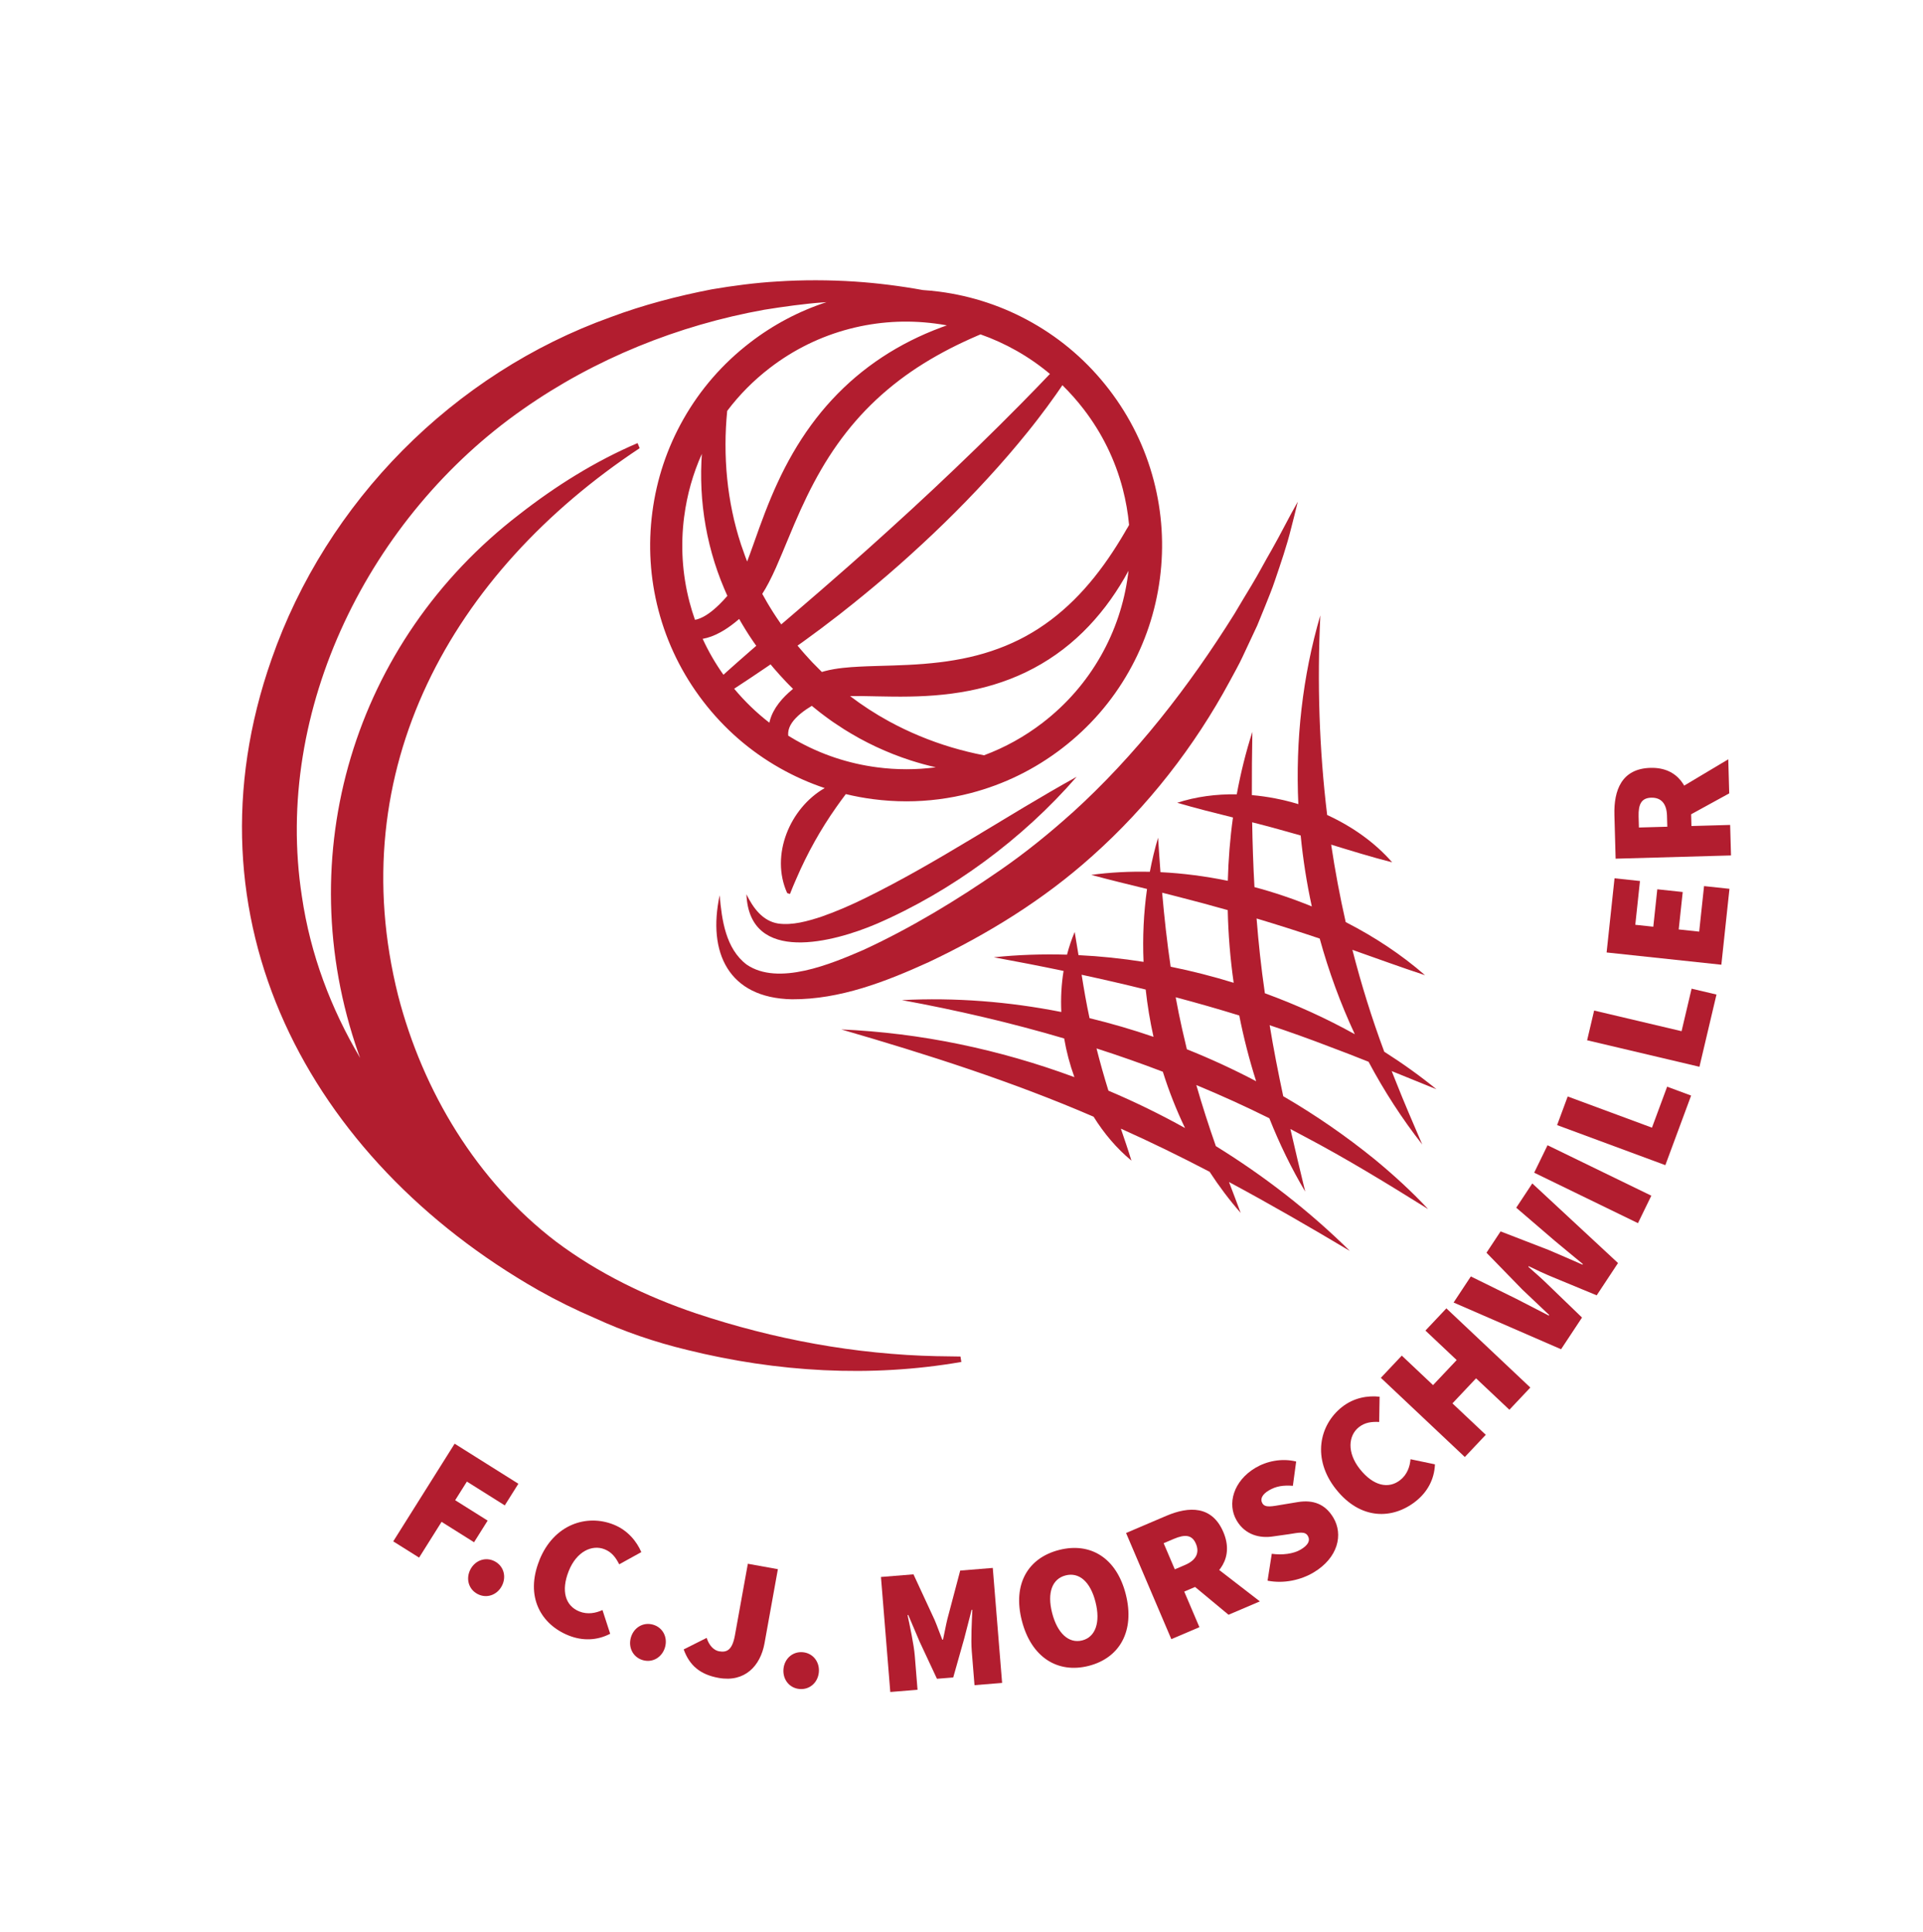 <svg xmlns="http://www.w3.org/2000/svg" viewBox="0 0 806 810"><defs><style>      .cls-1 {        fill: #b21d2f;      }    </style></defs><g><g id="Calque_3"><g><g><path class="cls-1" d="M598.53,506.79c-6.91-7.42-14.42-14.26-22.25-20.73-12.05-9.79-24.92-18.68-38.43-26.54-2.12-9.93-4.07-19.9-5.69-29.76,8.24,2.74,16.43,5.66,24.56,8.79,5.65,2.1,11.27,4.29,16.89,6.53,6.5,12.2,14,23.84,22.51,34.69-3.83-8.92-7.65-17.72-11.15-26.62-.56-1.39-1.11-2.77-1.66-4.16,6.22,2.52,12.45,5.08,18.76,7.61-6.89-5.62-14.22-10.86-21.88-15.73-5.24-14.1-9.67-28.34-13.35-42.71,10.01,3.52,20.03,7.21,30.44,10.63-9.8-8.56-21.08-16.03-33.25-22.26-2.44-10.76-4.46-21.58-6.09-32.47,8.37,2.57,16.75,5.16,25.58,7.43-7.22-8.29-16.7-15.01-27.26-19.85-3.34-27.51-4.21-55.42-2.87-83.68-7.47,25.53-10.44,52.38-9.21,79.12-6.36-1.93-12.93-3.21-19.48-3.78-.03-8.81.05-17.64.21-26.51-2.73,8.48-4.89,17.24-6.54,26.18-8.63-.14-17.12.98-24.97,3.54,7.94,2.33,15.67,4.25,23.38,6.17-1.22,8.73-1.92,17.61-2.16,26.54-9.39-1.93-18.86-3.16-28.23-3.62-.37-4.81-.69-9.63-1-14.46-1.39,4.68-2.53,9.46-3.45,14.3-8.34-.19-16.57.22-24.55,1.3,7.62,2.07,15.54,3.98,23.37,5.9-1.42,10.03-1.9,20.29-1.46,30.56-9.08-1.43-18.19-2.38-27.26-2.82-.5-3.19-1.03-6.42-1.6-9.72-1.31,3.08-2.37,6.26-3.22,9.52-10.34-.3-20.61.05-30.68,1.1,9.78,1.8,19.53,3.69,29.24,5.72-.92,5.62-1.22,11.41-.95,17.21-22.01-4.35-44.48-6.12-66.83-4.98,23.01,4.21,45.73,9.5,68.03,16.08.94,5.52,2.38,10.96,4.29,16.22-31.44-11.65-64.56-18.58-97.7-20,35.89,10.42,71.48,21.77,105.74,36.58,4.36,7.01,9.67,13.29,15.85,18.4-1.39-4.56-2.91-8.98-4.42-13.39,12.62,5.64,24.98,11.7,37.19,18.07,3.96,6.08,8.3,11.86,13.03,17.24-1.61-4.37-3.27-8.66-4.9-12.94,17.07,9.15,33.87,18.88,50.66,28.89-16.87-16.65-35.81-31.37-56.16-43.94-2.97-8.47-5.72-17-8.19-25.6,10.34,4.29,20.54,8.92,30.6,13.92,4.27,10.75,9.28,21.06,15.04,30.74-2.08-8.6-4.19-17.37-6.21-26.23,1.96,1.02,3.91,2.06,5.85,3.11,17.59,9.27,34.61,19.68,51.79,30.41ZM530.16,416.36c-.02-.13-.04-.27-.06-.41-1.5-10.32-2.61-20.62-3.42-30.93,8.86,2.66,17.68,5.46,26.46,8.42,3.78,13.76,8.7,27.2,14.71,40.09-11.98-6.66-24.63-12.41-37.7-17.17ZM524.83,344.69c4.58,1.16,9.17,2.36,13.81,3.7,2.19.59,4.36,1.21,6.52,1.83.98,9.99,2.53,19.94,4.67,29.75-7.8-3.21-15.86-5.92-24.04-8.11-.51-9.04-.81-18.09-.96-27.17ZM487.1,374.21c2.03.51,4.06,1.02,6.05,1.54,7.19,1.82,14.33,3.75,21.44,5.76.22,10.17,1.05,20.36,2.49,30.46-8.7-2.68-17.53-4.94-26.42-6.74-1.52-10.29-2.65-20.64-3.56-31.02ZM453.35,408.6c8.99,1.94,17.94,4,26.85,6.21.73,6.65,1.82,13.28,3.28,19.82-8.81-3.03-17.76-5.64-26.81-7.83-1.33-6.14-2.35-12.14-3.32-18.21ZM496.71,472.87c-10.41-5.79-21.15-11.03-32.13-15.68-1.83-5.89-3.49-11.77-4.99-17.7,9.36,3.01,18.63,6.26,27.8,9.77,2.54,8.11,5.66,16.02,9.31,23.62ZM497.46,439.84c-.69-2.81-1.35-5.63-1.98-8.46-1-4.43-1.89-8.88-2.71-13.34,8.93,2.37,17.82,4.91,26.65,7.64,1.85,9.35,4.21,18.57,7.08,27.56-9.43-4.97-19.13-9.44-29.04-13.4Z"></path><path class="cls-1" d="M449.25,340.85c-9.47,8.53-19.54,16.67-30.03,23.91-18.09,12.53-37.41,24.25-57.29,33.42-13.47,5.83-35.74,15.28-49.01,6.14-8.74-6.65-10.39-18.63-11.28-29.03-5.15,23.93,3.66,43.07,30.28,43.6,20.15.1,39.28-7.37,57.32-15.57,24.7-11.69,48.21-26.19,68.57-44.49,23.26-20.76,42.83-45.84,57.6-73.22,1.55-2.89,4.06-7.35,5.39-10.28.86-1.77,5.44-11.56,6.14-13.11.74-1.84,2.5-6.08,3.28-8.03,1.21-3.03,3.14-7.73,4.12-10.77,2.47-7.28,4.98-14.51,6.82-21.98.93-3.72,1.93-7.41,2.79-11.13-3.8,6.64-7.11,13.46-10.89,20.08-2.85,4.88-5.46,9.95-8.38,14.78-2.14,3.49-5.15,8.57-7.24,12.08-19.06,30.5-41.47,59.44-68.18,83.62Z"></path><path class="cls-1" d="M367.38,387.28c31.59-13.67,61.36-35.7,83.88-61.66-30.04,16.65-58.02,35.84-88.71,50.9-5.99,2.94-12.08,5.6-18.22,7.73-5.83,1.91-12.21,3.73-18.2,2.88-6.47-1.05-10.45-6.49-13.27-12.24,1.26,29.59,36.71,20,54.53,12.38Z"></path><path class="cls-1" d="M392.9,568.5c-34.39-.72-68.53-7.08-101.03-17.9-20.94-7.07-41.12-16.85-58.82-30.13-33.17-25.32-55.81-62.95-66.18-103.14-23.68-94.49,22.37-177.22,101.24-229.46,0,0-.88-2.13-.88-2.13-17.8,7.61-34.3,17.96-49.53,29.85-69.49,53.37-96.45,143.06-67.51,225.84.25.69.51,1.37.77,2.06-12.23-20.65-20.86-43.33-24.43-67.75-12.12-78.36,28.57-159.49,92.68-204.21,30.06-21.11,65.02-35.19,101.14-41.69,7.85-1.26,16.88-2.54,24.83-3.09.41-.03.82-.06,1.23-.09-11.52,3.76-22.26,9.43-32,16.92-11.48,8.82-20.89,19.63-27.97,32.13-6.84,12.07-11.22,25.19-13.02,39-1.81,13.81-.95,27.62,2.55,41.04,3.63,13.9,9.94,26.77,18.76,38.25,8.82,11.48,19.63,20.89,32.13,27.97,6.02,3.41,12.3,6.21,18.8,8.38-14.63,8.41-22.9,28.15-15.73,44.01l1.17.4c.84-2.16,1.73-4.3,2.67-6.41,4.55-10.6,10.19-20.71,16.84-30.13,1.27-1.8,2.57-3.58,3.9-5.34,3.73.9,7.51,1.61,11.35,2.11,4.69.61,9.38.92,14.05.92,9.09,0,18.13-1.16,26.99-3.47,13.9-3.63,26.77-9.94,38.25-18.76,11.48-8.82,20.89-19.63,27.97-32.13,6.84-12.07,11.22-25.19,13.03-39,1.81-13.81.95-27.62-2.55-41.04-3.62-13.9-9.94-26.77-18.76-38.25-8.82-11.48-19.64-20.89-32.13-27.97-12.07-6.84-25.19-11.22-39-13.03-2.3-.3-4.6-.52-6.89-.67-9.44-1.71-18.97-2.92-28.54-3.56-10.6-.7-21.9-.74-32.51-.03-8.88.5-18.71,1.79-27.46,3.29-14.3,2.77-28.69,6.53-42.34,11.64-65.89,23.62-119.15,77.35-142.17,143.46-38.18,108.77,15.55,209.49,111.76,264.4,7.73,4.36,15.69,8.28,23.83,11.77,12.05,5.55,24.94,10.02,38.63,13.31,37.49,9.3,76.83,11.66,114.92,5.04,0,0-.37-2.27-.37-2.27,0,0-9.65-.15-9.65-.15ZM286.78,216.47c1.19-9.13,3.67-17.91,7.39-26.21-.08,1.08-.14,2.16-.18,3.23-.12,2.64-.15,5.25-.1,7.75.04,2.46.17,5.07.38,7.76.21,2.56.51,5.16.88,7.74,1.51,10.38,4.34,20.49,8.4,30.02.21.52.44,1.03.66,1.53l.36.81c.1.23.2.45.3.68-1.17,1.35-2.28,2.54-3.38,3.61-1.56,1.52-3,2.75-4.42,3.75-.84.59-1.59,1.05-2.3,1.42-.83.43-1.58.75-2.29.97-.4.12-.8.22-1.2.28-.86-2.45-1.62-4.94-2.28-7.44h0c-3.06-11.73-3.81-23.81-2.23-35.9ZM394.39,137.29c-4.33,1.61-8.56,3.45-12.58,5.47-4.18,2.1-8.21,4.42-11.97,6.9-3.91,2.57-7.65,5.37-11.13,8.32-3.46,2.93-6.85,6.17-10.06,9.64-6.1,6.59-11.6,14.13-16.37,22.4-1.23,2.14-2.31,4.12-3.3,6.04-.53,1.01-1.04,2.04-1.55,3.08-.5,1.03-.99,2.05-1.46,3.08-1.76,3.78-3.48,7.87-5.28,12.52-.81,2.09-1.58,4.18-2.35,6.28-.75,2.08-1.5,4.16-2.22,6.22l-.47,1.32c-.84,2.35-1.65,4.62-2.49,6.82l-.8-2.09-1.75-4.97c-.88-2.71-1.5-4.8-2.02-6.78-.66-2.47-1.2-4.72-1.64-6.89-1.92-9.14-2.88-18.68-2.86-28.35,0-4.75.25-9.47.71-14.06,5.06-6.73,11.06-12.77,17.83-17.98,10.04-7.72,21.29-13.24,33.44-16.41,11.74-3.06,23.81-3.81,35.9-2.23,1.64.21,3.28.47,4.91.77-.84.29-1.66.59-2.48.89ZM301.97,265.04c1.98-1.08,3.99-2.44,6.14-4.16.57-.46,1.14-.93,1.71-1.42l.75,1.32c.22.38.44.75.67,1.13l.84,1.39c.18.3.36.6.54.88l1.21,1.91c.12.19.24.37.37.57l1.62,2.41c.24.35.49.7.74,1.05l.42.59c-.77.67-1.54,1.33-2.31,2-1.62,1.41-3.24,2.82-4.85,4.25l-.84.74c-1.33,1.18-2.66,2.35-3.98,3.54-.6.53-1.19,1.07-1.78,1.61-3.38-4.76-6.3-9.81-8.71-15.06,2.41-.42,4.85-1.32,7.46-2.75ZM309.72,287.38c1.43-.93,2.85-1.88,4.27-2.82l1.11-.74c1.79-1.19,3.57-2.39,5.35-3.6.84-.57,1.69-1.15,2.53-1.72l1.18,1.42c1.89,2.18,3.5,4,5.22,5.79l.46.48c.29.3.58.61.9.93l1.65,1.65c-.15.12-.29.24-.43.36-.49.4-.97.82-1.46,1.27-.47.43-.94.88-1.4,1.34-.46.46-.91.94-1.35,1.44-.44.49-.87,1.02-1.29,1.56-.9,1.16-1.66,2.35-2.28,3.53-.35.67-.66,1.34-.91,2-.27.7-.5,1.43-.68,2.15-.04.17-.08.35-.12.53-5.4-4.17-10.34-8.95-14.76-14.25.67-.44,1.34-.87,2-1.31ZM330.84,305c.53-1.35,1.47-2.73,2.79-4.09,1.19-1.22,2.65-2.42,4.46-3.65.69-.46,1.41-.92,2.17-1.38.18.15.36.3.54.44.8.67,1.63,1.33,2.46,1.98l.6.47c.35.27.7.54,1.06.8l.86.65c.42.32.84.63,1.25.92l1.57,1.13c.35.25.71.49,1.06.73l4.25,2.79c.97.6,1.94,1.21,2.89,1.75,1.01.61,2.04,1.18,3.07,1.76l.35.2c2.35,1.28,4.68,2.46,6.95,3.53,4.82,2.25,9.69,4.17,14.46,5.7,3.5,1.13,7.05,2.11,10.6,2.91-8.13,1.08-16.36,1.09-24.6.01-12.08-1.58-23.56-5.41-34.11-11.39-1.05-.59-2.1-1.22-3.14-1.86-.04-.43-.05-.87-.02-1.31.05-.71.22-1.41.49-2.1ZM356.27,291.79c3.18-.06,6.41.01,9.8.08l1.26.03c4.89.1,9.31.17,13.8.09,1.16-.02,2.33-.05,3.51-.09,1.17-.04,2.34-.1,3.51-.16,2.3-.12,4.68-.31,7.08-.56,4.89-.5,9.66-1.28,14.17-2.3,2.24-.5,4.53-1.11,7.02-1.85,2.23-.67,4.54-1.47,6.9-2.37,4.64-1.8,9.07-3.94,13.17-6.36,2.14-1.26,4.21-2.59,6.15-3.96,1.97-1.38,3.92-2.88,5.79-4.44,1.78-1.48,3.6-3.12,5.4-4.88,1.77-1.73,3.44-3.5,4.97-5.24,1.51-1.71,3.05-3.58,4.57-5.56,1.46-1.92,2.86-3.88,4.14-5.82,1.26-1.89,2.52-3.92,3.75-6.04.58-1.01,1.16-2.04,1.74-3.11-.06.52-.12,1.04-.19,1.55-1.58,12.08-5.41,23.56-11.39,34.11-6.19,10.92-14.42,20.37-24.46,28.09-7.52,5.78-15.78,10.36-24.54,13.61-4.53-.87-9.08-1.99-13.55-3.32-9.16-2.73-18.01-6.42-26.3-10.94-5.67-3.1-11.13-6.65-16.29-10.57ZM472.41,221.46l-1.14,1.98c-.45.77-.91,1.55-1.38,2.32-1.32,2.17-2.44,3.95-3.53,5.59-1.29,1.96-2.51,3.73-3.73,5.41-1.25,1.73-2.58,3.47-3.95,5.19-2.75,3.43-5.64,6.66-8.61,9.59-3.09,3.05-6.32,5.85-9.6,8.33-1.62,1.22-3.36,2.44-5.16,3.61-1.81,1.17-3.63,2.25-5.43,3.23-.26.15-.52.28-.78.42l-.58.3c-.41.21-.82.42-1.24.64l-.15.08c-.94.46-1.88.92-2.85,1.35-2.05.93-3.95,1.71-5.82,2.39-1.94.72-3.96,1.39-5.98,1.99-1.99.59-4.06,1.13-6.14,1.6-2,.46-4.05.87-6.28,1.24-1.05.18-2.11.34-3.15.5l-.44.06c-.38.05-.77.11-1.18.16-.53.07-1.06.14-1.6.2-1.91.23-3.96.44-6.47.65-1.98.16-4.13.3-6.56.42-4.12.21-8.2.32-12.5.44l-1.9.06c-1.96.06-3.93.12-5.9.23-1.17.06-2.34.13-3.53.21-1.19.09-2.39.2-3.59.33-1.27.14-2.52.31-3.71.52-1.42.24-2.68.52-3.84.83-.41.11-.81.22-1.21.35-.08-.08-.16-.16-.24-.23l-3.74-3.78c-.26-.27-.52-.55-.77-.83l-.45-.49c-.63-.67-1.24-1.35-1.85-2.04l-.53-.6c-.29-.32-.57-.65-.85-.98l-1.77-2.09,2.08-1.47c.57-.41,1.13-.82,1.7-1.24l6.14-4.52,6.05-4.62c.55-.42,1.1-.84,1.67-1.28l1.7-1.35c2.77-2.19,5.63-4.45,8.38-6.73,3.05-2.47,6.08-5.05,9.01-7.54l.93-.79c1.06-.91,2.1-1.83,3.15-2.75l1.71-1.49c.82-.72,1.64-1.44,2.44-2.17l2.4-2.16c6.53-5.9,12.85-11.91,18.79-17.86,6.32-6.33,12.31-12.68,17.82-18.87l.32-.36c1.32-1.5,2.64-3,3.96-4.52l1.12-1.31c1.03-1.21,2.06-2.41,3.07-3.63l4.11-5.01c.68-.85,1.36-1.7,2.04-2.56l.71-.91c.43-.55.86-1.1,1.28-1.64,2.65-3.42,5.25-6.95,7.73-10.47.63-.89,1.25-1.79,1.87-2.7.27-.4.55-.81.82-1.22,3.18,3.11,6.16,6.47,8.9,10.03,7.72,10.04,13.24,21.29,16.41,33.44,1.29,4.96,2.18,10.04,2.65,15.12-.26.47-.53.94-.81,1.43ZM427.66,169.54c-5.68,5.76-11.6,11.63-18.1,17.96-6.16,5.98-12.35,11.9-18.42,17.59-5.91,5.54-12.21,11.34-18.74,17.25-2,1.82-4.01,3.62-6.02,5.43-1.15,1.03-2.3,2.06-3.43,3.08l-1.48,1.31c-1.1.97-2.2,1.95-3.3,2.93-.78.7-1.56,1.4-2.37,2.1l-2.41,2.11c-1.91,1.69-3.84,3.37-5.77,5.05-1.28,1.11-2.56,2.23-3.82,3.33l-9.66,8.33c-1.1.94-2.2,1.89-3.3,2.83l-3.39,2.9c-.11-.16-.23-.32-.33-.47l-1.52-2.23c-.1-.14-.19-.29-.29-.43l-1.17-1.8c-.15-.22-.29-.45-.43-.68l-.81-1.31c-.19-.31-.39-.63-.58-.94l-.91-1.54-1.92-3.4c.89-1.36,1.76-2.87,2.72-4.7.48-.91.96-1.88,1.57-3.15.49-1.04.98-2.08,1.44-3.12.81-1.81,1.65-3.77,2.65-6.17.59-1.41,1.18-2.82,1.76-4.23,1.09-2.63,2.18-5.25,3.29-7.85,1.81-4.23,3.54-8.05,5.3-11.66.98-2.01,1.92-3.86,2.87-5.65,1-1.89,2.03-3.74,3.06-5.52,4.31-7.43,9.17-14.28,14.44-20.35,2.67-3.08,5.58-6.1,8.64-8.97,3.02-2.83,6.24-5.54,9.55-8.07,3.33-2.54,6.82-4.94,10.38-7.15,3.47-2.16,7.19-4.26,11.07-6.26l2.87-1.44c.96-.47,1.93-.93,2.91-1.39,1.68-.79,3.55-1.63,5.91-2.65.31-.14.62-.27.93-.39l.13-.05c5.2,1.83,10.27,4.14,15.08,6.86h0c4.96,2.81,9.66,6.07,14,9.72-3.67,3.87-7.68,8-12.42,12.81Z"></path></g><g><path class="cls-1" d="M190.56,605.18l26.71,16.79-5.7,9.07-15.88-9.98-4.91,7.81,13.61,8.55-5.7,9.07-13.61-8.55-9.42,14.99-10.84-6.81,25.74-40.95Z"></path><path class="cls-1" d="M197.18,657.86c2.01-3.82,6.38-5.39,10.19-3.37,3.82,2.01,4.98,6.5,2.97,10.32-2.01,3.82-6.38,5.39-10.19,3.37-3.82-2.01-4.98-6.5-2.97-10.32Z"></path><path class="cls-1" d="M226.06,654.04c6.03-15.06,19.82-19.48,31.16-14.94,5.94,2.38,9.67,7.08,11.58,11.53l-9.26,5.11c-1.44-2.82-3.09-5.09-6.13-6.3-5.25-2.1-11.75.91-15.01,9.06-3.38,8.43-1.39,14.68,4.42,17,3.45,1.38,6.94.69,9.7-.6l3.23,9.95c-5.57,2.9-11.64,3.04-17.44.71-11.47-4.59-18.38-16.18-12.23-31.51Z"></path><path class="cls-1" d="M264.42,686.45c1.18-4.15,5.12-6.6,9.27-5.42,4.15,1.17,6.23,5.32,5.05,9.47s-5.12,6.6-9.27,5.42c-4.15-1.18-6.23-5.32-5.05-9.47Z"></path><path class="cls-1" d="M286.55,691.42l9.64-4.84c1.06,3.37,3.14,5.25,5.19,5.62,3.37.61,5.56-.66,6.65-6.67l5.42-30.02,12.59,2.27-5.6,31.05c-1.72,9.52-8.27,16.5-19.25,14.52-7.76-1.4-12.21-5.23-14.63-11.94Z"></path><path class="cls-1" d="M328.38,699.64c.38-4.3,3.8-7.43,8.1-7.05,4.3.38,7.11,4.07,6.73,8.37-.38,4.3-3.8,7.43-8.1,7.05-4.3-.38-7.11-4.07-6.73-8.37Z"></path><path class="cls-1" d="M369.22,661.05l13.65-1.11,8.87,19.14c1.11,2.6,2.09,5.5,3.21,8.25l.3-.02c.66-2.89,1.16-5.92,1.84-8.66l5.37-20.29,13.65-1.11,3.91,48.21-11.57.94-1.15-14.24c-.4-4.9.04-12.47.24-17.34l-.3.02-3.07,11.9-4.64,16.43-6.82.55-7.23-15.47-4.79-11.26-.3.02c.98,4.77,2.63,12.18,3.03,17.08l1.15,14.24-11.42.93-3.91-48.21Z"></path><path class="cls-1" d="M428.29,679.36c-3.94-15.43,2.65-26.33,15.63-29.64s24,3.17,27.92,18.52c3.94,15.43-2.54,26.76-15.52,30.07s-24.09-3.53-28.03-18.96ZM459.15,671.48c-2.17-8.51-6.88-12.53-12.51-11.09-5.62,1.44-7.83,7.22-5.66,15.73,2.17,8.51,6.99,12.96,12.62,11.52,5.62-1.43,7.72-7.65,5.55-16.16Z"></path><path class="cls-1" d="M471.98,642.61l16.84-7.18c9.58-4.09,19.2-4.3,23.93,6.79,4.58,10.75-1.73,18.7-11.32,22.79l-5.07,2.16,6.36,14.92-11.77,5.02-18.97-44.49ZM496.64,656.04c4.66-1.98,6.24-5.09,4.61-8.92-1.63-3.83-4.62-4.01-9.28-2.03l-4.24,1.81,4.67,10.95,4.24-1.81ZM498,662.82l4.61-11.19,25.45,19.65-13.14,5.6-16.92-14.06Z"></path><path class="cls-1" d="M531.28,662.61l1.77-11.28c4.35.61,9.05.06,12.12-1.77,3.32-1.98,4.08-3.91,2.98-5.76-1.18-1.98-3.67-1.36-8.03-.67l-6.47.91c-5.54.88-11.69-.57-15.27-6.58-4.23-7.09-1.31-16.72,7.77-22.14,4.73-2.82,11.04-4.16,17.12-2.67l-1.38,10.18c-3.99-.3-7.03.12-10.1,1.95-2.68,1.6-3.77,3.55-2.67,5.4,1.18,1.98,3.97,1.27,8.61.5l6.23-1.03c6.4-1.04,11.47.78,14.9,6.54,4.19,7.03,2.05,16.8-8.31,22.98-5.24,3.12-12.39,4.79-19.27,3.43Z"></path><path class="cls-1" d="M559.95,624.26c-10.07-12.72-7.04-26.88,2.53-34.46,5.02-3.97,10.95-4.87,15.76-4.31l-.17,10.58c-3.16-.16-5.95.16-8.52,2.19-4.43,3.51-5.05,10.64.4,17.53,5.63,7.12,12.04,8.5,16.95,4.62,2.92-2.31,4.05-5.67,4.3-8.72l10.24,2.14c-.25,6.28-3.15,11.61-8.05,15.49-9.69,7.67-23.17,7.9-33.42-5.05Z"></path><path class="cls-1" d="M578.76,577.57l8.78-9.31,13.1,12.36,9.91-10.5-13.1-12.36,8.78-9.31,35.19,33.19-8.78,9.31-13.97-13.17-9.9,10.5,13.97,13.17-8.78,9.31-35.19-33.19Z"></path><path class="cls-1" d="M609.26,546l7.22-10.93,19.11,9.41c4.51,2.35,9.06,4.65,13.57,7l.16-.25c-3.73-3.53-7.52-7.11-11.19-10.6l-15.09-15.5,5.91-8.94,20.18,7.8c4.53,1.92,9.37,4.05,14.14,6.13l.16-.25c-4-3.26-7.95-6.59-11.76-9.73l-16.16-13.88,6.73-10.18,35.93,33.37-8.94,13.54-18.07-7.48c-3.51-1.43-7.2-3.15-10.42-4.74l-.16.25c2.69,2.4,5.76,5.05,8.45,7.72l14.05,13.56-8.78,13.29-45.03-19.58Z"></path><path class="cls-1" d="M643.03,491.58l5.6-11.51,43.5,21.15-5.6,11.51-43.5-21.15Z"></path><path class="cls-1" d="M652.64,471.63l4.44-12,35.32,13.07,6.36-17.17,10.05,3.72-10.8,29.17-45.37-16.79Z"></path><path class="cls-1" d="M665.22,436.07l2.94-12.46,36.65,8.65,4.2-17.82,10.43,2.46-7.14,30.28-47.08-11.11Z"></path><path class="cls-1" d="M673.39,399.25l3.32-31.08,10.66,1.14-1.96,18.35,7.55.81,1.67-15.69,10.66,1.14-1.68,15.69,8.58.92,2.04-19.09,10.65,1.14-3.4,31.82-48.09-5.14Z"></path><path class="cls-1" d="M677.17,359.96l-.51-18.3c-.29-10.42,3.03-19.44,15.08-19.78,11.68-.33,16.76,8.46,17.06,18.88l.15,5.5,16.22-.46.36,12.79-48.35,1.36ZM698.7,341.94c-.14-5.06-2.45-7.67-6.61-7.56-4.17.12-5.43,2.83-5.29,7.89l.13,4.61,11.9-.33-.13-4.61ZM705.5,343.16l-8.72-8.39,27.6-16.48.4,14.28-19.28,10.59Z"></path></g></g></g></g></svg>